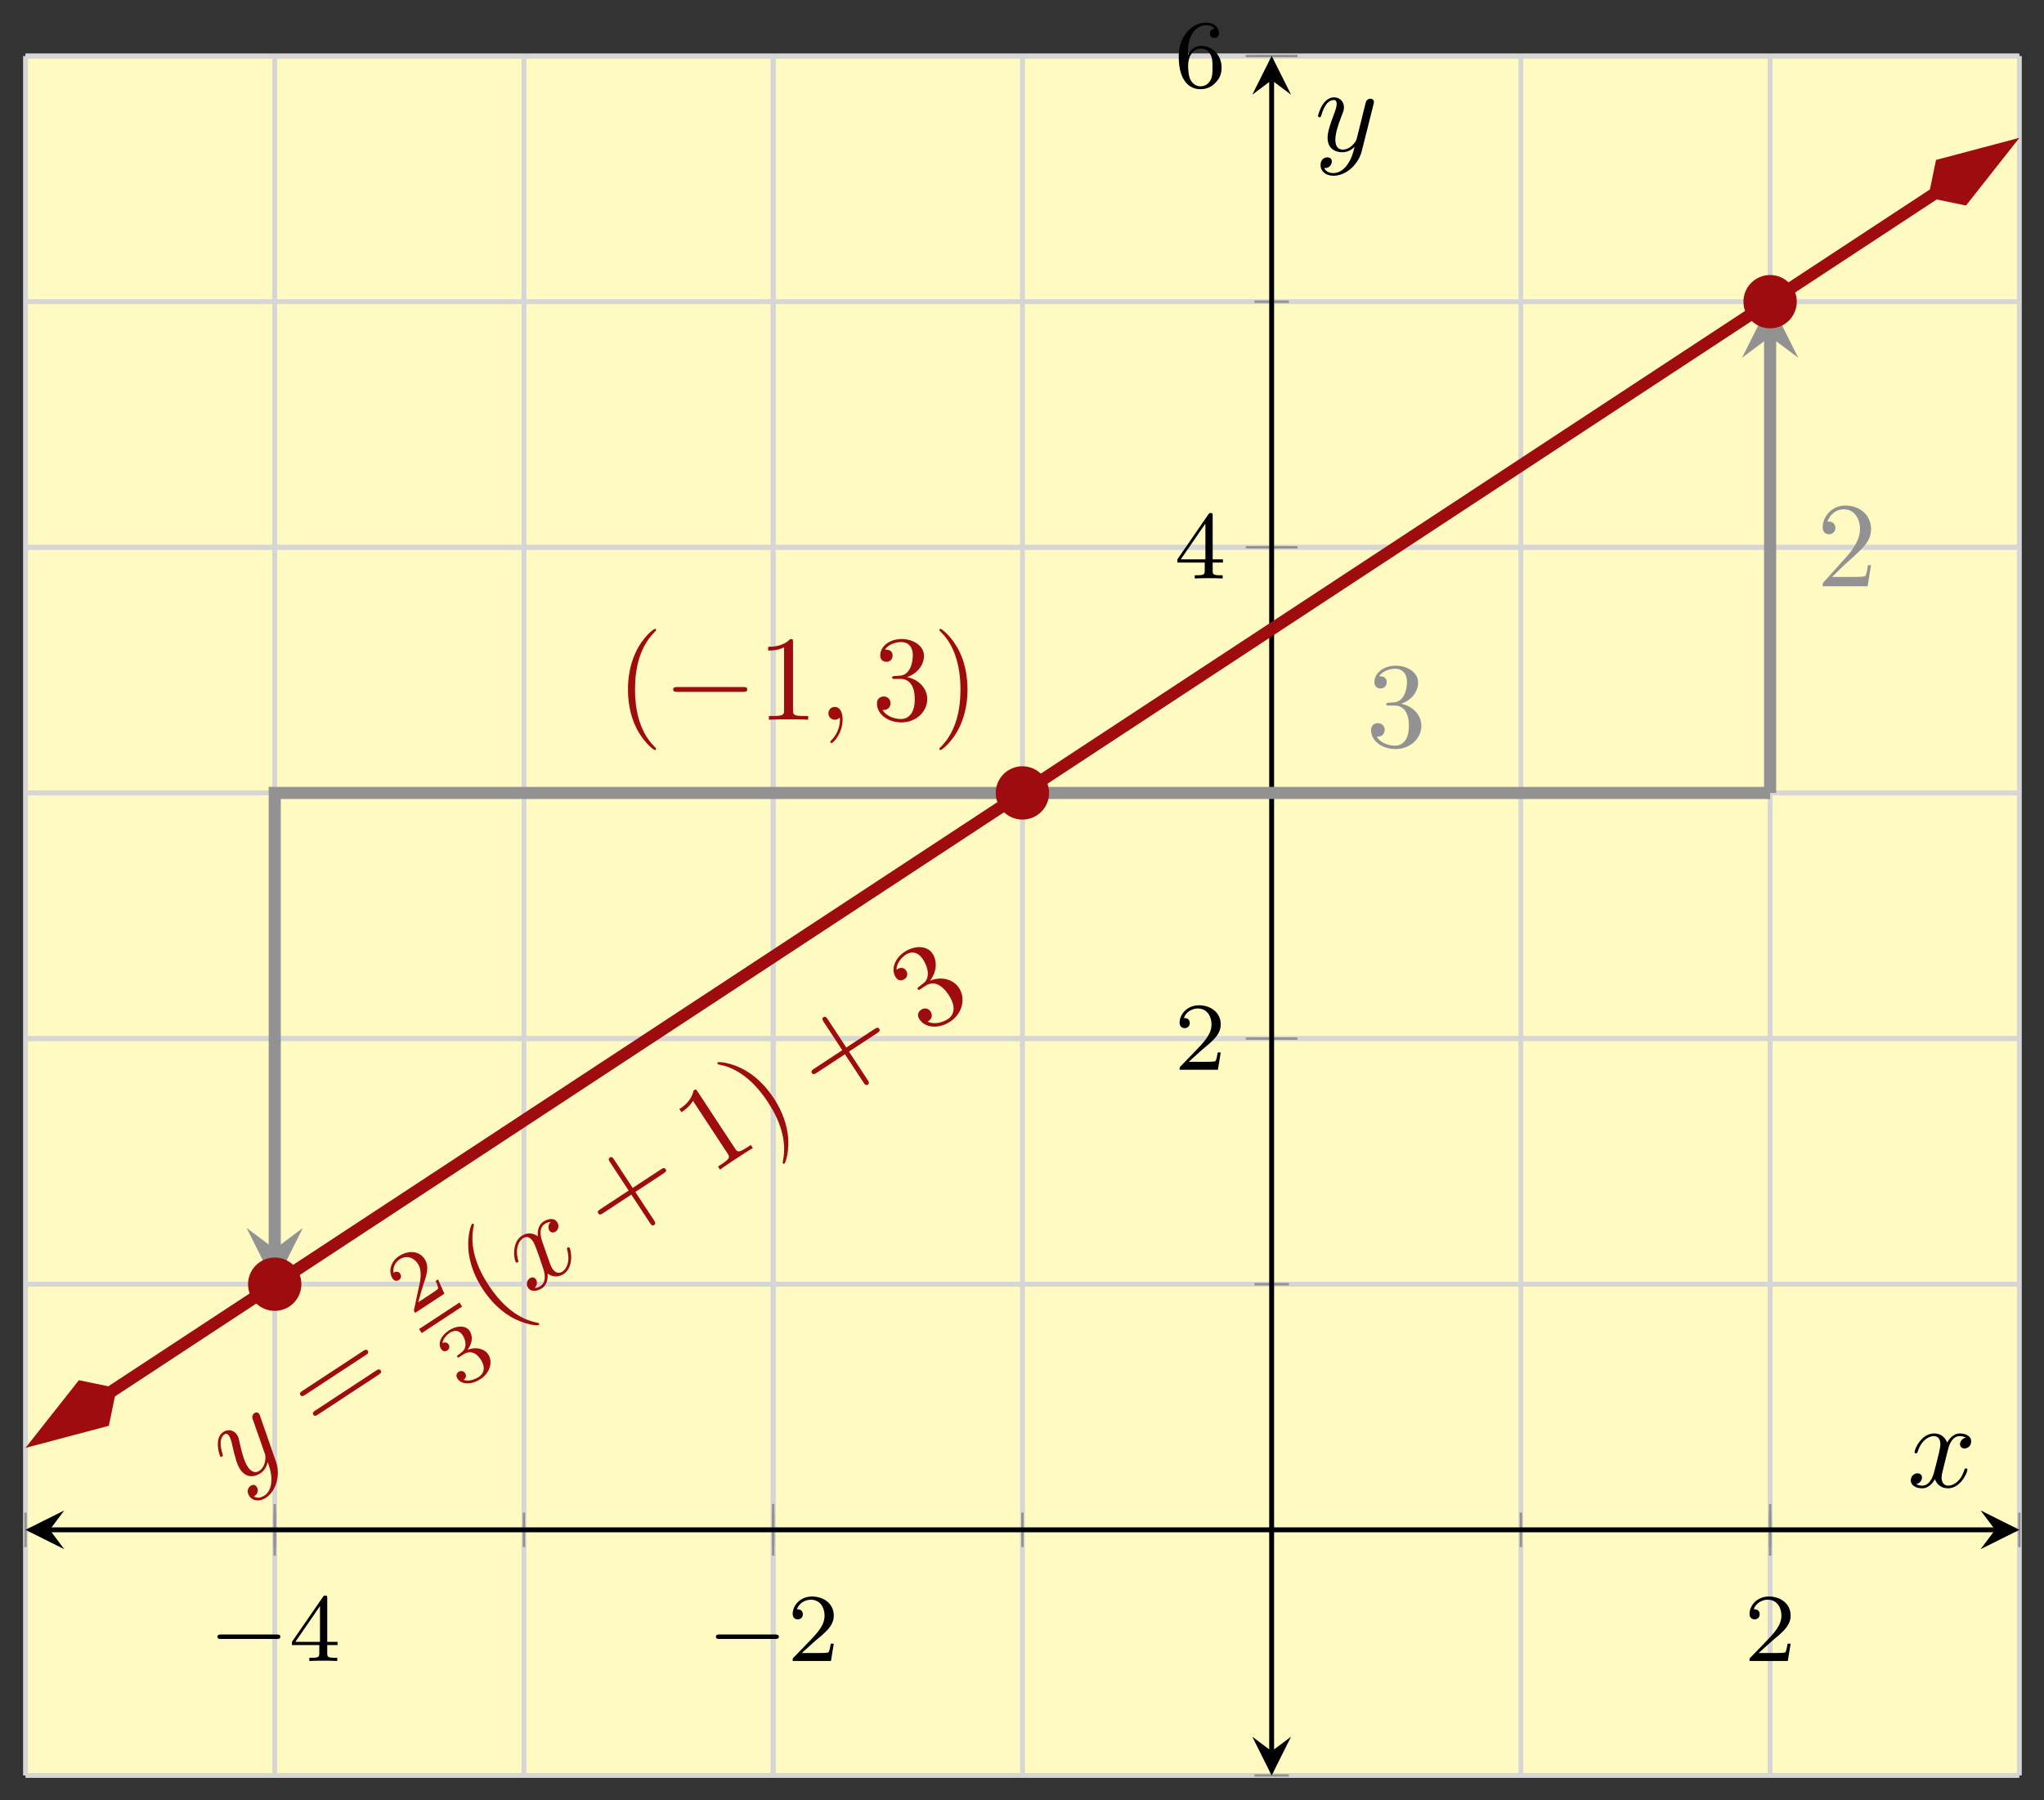 <svg xmlns="http://www.w3.org/2000/svg" xmlns:xlink="http://www.w3.org/1999/xlink" version="1.1" width="168" height="148" viewBox="0 0 168 148">
<rect x="0" y="0" width="168" height="148" fill="#333333" stroke="none"/>
<defs>
<path id="font_1_1" d="M.699 .227C.715 .227 .737 .227 .737 .25 .737 .273 .715 .273 .699 .273H.126C.11 .273 .088 .273 .088 .25 .088 .227 .11 .227 .126 .227H.699Z"/>
<path id="font_2_2" d="M.394 .647C.394 .667 .394 .675 .373 .675 .36 .675 .359 .674 .349 .66L.03 .197V.164H.312V.081C.312 .044 .309 .033 .232 .033H.209V0C.294 .003 .296 .003 .353 .003 .41 .003 .412 .003 .497 0V.033H.474C.397 .033 .394 .044 .394 .081V.164H.5V.197H.394V.647M.319 .566V.197H.065L.319 .566Z"/>
<path id="font_2_1" d="M.282 .204C.298 .219 .34 .252 .356 .266 .418 .323 .477 .378 .477 .469 .477 .588 .377 .665 .252 .665 .132 .665 .053 .574 .053 .485 .053 .436 .092 .429 .106 .429 .127 .429 .158 .444 .158 .482 .158 .534 .108 .534 .096 .534 .125 .607 .192 .632 .241 .632 .334 .632 .382 .553 .382 .469 .382 .365 .309 .289 .191 .168L.065 .038C.053 .027 .053 .025 .053 0H.448L.477 .179H.446C.443 .159 .435 .109 .423 .09 .417 .082 .341 .082 .325 .082H.147L.282 .204Z"/>
<path id="font_2_3" d="M.138 .331C.138 .414 .145 .487 .181 .548 .211 .598 .262 .639 .325 .639 .345 .639 .391 .636 .414 .601 .369 .599 .365 .565 .365 .554 .365 .524 .388 .507 .412 .507 .43 .507 .459 .518 .459 .556 .459 .616 .414 .665 .324 .665 .185 .665 .044 .533 .044 .317 .044 .046 .17-.021 .267-.021 .315-.021 .367-.008 .412 .035 .452 .074 .486 .116 .486 .203 .486 .334 .387 .426 .276 .426 .204 .426 .161 .38 .138 .331M.267 .009C.214 .009 .181 .046 .166 .074 .143 .119 .141 .187 .141 .225 .141 .324 .195 .398 .272 .398 .322 .398 .352 .372 .371 .337 .392 .3 .392 .255 .392 .204 .392 .153 .392 .109 .372 .073 .346 .027 .311 .009 .267 .009Z"/>
<clipPath id="clip_3">
<path transform="matrix(1,0,0,-1,2.096,145.957)" d="M0 0H163.877V141.35H0Z"/>
</clipPath>
<path id="font_4_3" d="M.486 .381C.49 .395 .49 .397 .49 .404 .49 .422 .476 .431 .461 .431 .451 .431 .435 .425 .426 .41 .424 .405 .416 .374 .412 .356 .405 .33 .398 .303 .392 .276L.347 .096C.343 .081 .3 .011 .234 .011 .183 .011 .172 .055 .172 .092 .172 .138 .189 .2 .223 .288 .239 .329 .243 .34 .243 .36 .243 .405 .211 .442 .161 .442 .066 .442 .029 .297 .029 .288 .029 .278 .039 .278 .041 .278 .051 .278 .052 .28 .057 .296 .084 .39 .124 .42 .158 .42 .166 .42 .183 .42 .183 .388 .183 .363 .173 .337 .166 .318 .126 .212 .108 .155 .108 .108 .108 .019 .171-.011 .23-.011 .269-.011 .303 .006 .331 .034 .318-.018 .306-.067 .266-.12 .24-.154 .202-.183 .156-.183 .142-.183 .097-.18 .08-.141 .096-.141 .109-.141 .123-.129 .133-.12 .143-.107 .143-.088 .143-.057 .116-.053 .106-.053 .083-.053 .05-.069 .05-.118 .05-.168 .094-.205 .156-.205 .259-.205 .362-.114 .39-.001L.486 .381Z"/>
<path id="font_5_7" d="M.687 .327C.702 .327 .721 .327 .721 .347 .721 .367 .702 .367 .688 .367H.089C.075 .367 .056 .367 .056 .347 .056 .327 .075 .327 .09 .327H.687M.688 .133C.702 .133 .721 .133 .721 .153 .721 .173 .702 .173 .687 .173H.09C.075 .173 .056 .173 .056 .153 .056 .133 .075 .133 .089 .133H.688Z"/>
<path id="font_6_1" d="M.505 .182H.471C.468 .16 .458 .101 .445 .091 .437 .085 .36 .085 .346 .085H.162C.267 .178 .302 .206 .362 .253 .436 .312 .505 .374 .505 .469 .505 .59 .399 .664 .271 .664 .147 .664 .063 .577 .063 .485 .063 .434 .106 .429 .116 .429 .14 .429 .169 .446 .169 .482 .169 .5 .162 .535 .11 .535 .141 .606 .209 .628 .256 .628 .356 .628 .408 .55 .408 .469 .408 .382 .346 .313 .314 .277L.073 .039C.063 .03 .063 .028 .063 0H.475L.505 .182Z"/>
<path id="font_6_2" d="M.273 .334C.351 .334 .407 .28 .407 .173 .407 .049 .335 .012 .277 .012 .237 .012 .149 .023 .107 .082 .154 .084 .165 .117 .165 .138 .165 .17 .141 .193 .11 .193 .082 .193 .054 .176 .054 .135 .054 .041 .158-.02 .279-.02 .418-.02 .514 .073 .514 .173 .514 .251 .45 .329 .34 .352 .445 .39 .483 .465 .483 .526 .483 .605 .392 .664 .281 .664 .17 .664 .085 .61 .085 .53 .085 .496 .107 .477 .137 .477 .168 .477 .188 .5 .188 .528 .188 .557 .168 .578 .137 .58 .172 .624 .241 .635 .278 .635 .323 .635 .386 .613 .386 .526 .386 .484 .372 .438 .346 .407 .313 .369 .285 .367 .235 .364 .21 .362 .208 .362 .203 .361 .201 .361 .193 .359 .193 .348 .193 .334 .202 .334 .219 .334H.273Z"/>
<path id="font_5_1" d="M.331-.24C.331-.237 .331-.235 .314-.218 .189-.092 .157 .097 .157 .25 .157 .424 .195 .598 .318 .723 .331 .735 .331 .737 .331 .74 .331 .747 .327 .75 .321 .75 .311 .75 .221 .682 .162 .555 .111 .445 .099 .334 .099 .25 .099 .172 .11 .051 .165-.062 .225-.185 .311-.25 .321-.25 .327-.25 .331-.247 .331-.24Z"/>
<path id="font_4_2" d="M.334 .302C.34 .328 .363 .42 .433 .42 .438 .42 .462 .42 .483 .407 .455 .402 .435 .377 .435 .353 .435 .337 .446 .318 .473 .318 .495 .318 .527 .336 .527 .376 .527 .428 .468 .442 .434 .442 .376 .442 .341 .389 .329 .366 .304 .432 .25 .442 .221 .442 .117 .442 .06 .313 .06 .288 .06 .278 .07 .278 .072 .278 .08 .278 .083 .28 .085 .289 .119 .395 .185 .42 .219 .42 .238 .42 .273 .411 .273 .353 .273 .322 .256 .255 .219 .115 .203 .053 .168 .011 .124 .011 .118 .011 .095 .011 .074 .024 .099 .029 .121 .05 .121 .078 .121 .105 .099 .113 .084 .113 .054 .113 .029 .087 .029 .055 .029 .009 .079-.011 .123-.011 .189-.011 .225 .059 .228 .065 .24 .028 .276-.011 .336-.011 .439-.011 .496 .118 .496 .143 .496 .153 .487 .153 .484 .153 .475 .153 .473 .149 .471 .142 .438 .035 .37 .011 .338 .011 .299 .011 .283 .043 .283 .077 .283 .099 .289 .121 .3 .165L.334 .302Z"/>
<path id="font_5_3" d="M.409 .23H.688C.702 .23 .721 .23 .721 .25 .721 .27 .702 .27 .688 .27H.409V.55C.409 .564 .409 .583 .389 .583 .369 .583 .369 .564 .369 .55V.27H.089C.075 .27 .056 .27 .056 .25 .056 .23 .075 .23 .089 .23H.369V-.05C.369-.064 .369-.083 .389-.083 .409-.083 .409-.064 .409-.05V.23Z"/>
<path id="font_5_4" d="M.294 .64C.294 .664 .294 .666 .271 .666 .209 .602 .121 .602 .089 .602V.571C.109 .571 .168 .571 .22 .597V.079C.22 .043 .217 .031 .127 .031H.095V0C.13 .003 .217 .003 .257 .003 .297 .003 .384 .003 .419 0V.031H.387C.297 .031 .294 .042 .294 .079V.64Z"/>
<path id="font_5_2" d="M.289 .25C.289 .328 .278 .449 .223 .562 .163 .685 .077 .75 .067 .75 .061 .75 .057 .746 .057 .74 .057 .737 .057 .735 .076 .717 .174 .618 .231 .459 .231 .25 .231 .079 .194-.097 .07-.223 .057-.235 .057-.237 .057-.24 .057-.246 .061-.25 .067-.25 .077-.25 .167-.182 .226-.055 .277 .055 .289 .166 .289 .25Z"/>
<path id="font_5_6" d="M.29 .352C.372 .379 .43 .449 .43 .528 .43 .61 .342 .666 .246 .666 .145 .666 .069 .606 .069 .53 .069 .497 .091 .478 .12 .478 .151 .478 .171 .5 .171 .529 .171 .579 .124 .579 .109 .579 .14 .628 .206 .641 .242 .641 .283 .641 .338 .619 .338 .529 .338 .517 .336 .459 .31 .415 .28 .367 .246 .364 .221 .363 .213 .362 .189 .36 .182 .36 .174 .359 .167 .358 .167 .348 .167 .337 .174 .337 .191 .337H.235C.317 .337 .354 .269 .354 .17 .354 .034 .285 .006 .241 .006 .198 .006 .123 .022 .088 .081 .123 .076 .154 .098 .154 .136 .154 .172 .127 .192 .098 .192 .074 .192 .042 .178 .042 .134 .042 .043 .135-.022 .244-.022 .366-.022 .457 .068 .457 .17 .457 .253 .394 .331 .29 .352Z"/>
<path id="font_7_1" d="M.659 .23C.676 .23 .694 .23 .694 .25 .694 .27 .676 .27 .659 .27H.118C.101 .27 .083 .27 .083 .25 .083 .23 .101 .23 .118 .23H.659Z"/>
<path id="font_4_1" d="M.203 .001C.203 .067 .178 .106 .139 .106 .106 .106 .086 .081 .086 .053 .086 .026 .106 0 .139 0 .151 0 .164 .004 .174 .013 .177 .015 .178 .016 .179 .016 .18 .016 .181 .015 .181 .001 .181-.073 .146-.133 .113-.166 .102-.177 .102-.179 .102-.182 .102-.189 .107-.193 .112-.193 .123-.193 .203-.116 .203 .001Z"/>
<path id="font_5_5" d="M.127 .077 .233 .18C.389 .318 .449 .372 .449 .472 .449 .586 .359 .666 .237 .666 .124 .666 .05 .574 .05 .485 .05 .429 .1 .429 .103 .429 .12 .429 .155 .441 .155 .482 .155 .508 .137 .534 .102 .534 .094 .534 .092 .534 .089 .533 .112 .598 .166 .635 .224 .635 .315 .635 .358 .554 .358 .472 .358 .392 .308 .313 .253 .251L.061 .037C.05 .026 .05 .024 .05 0H.421L.449 .174H.424C.419 .144 .412 .1 .402 .085 .395 .077 .329 .077 .307 .077H.127Z"/>
</defs>
<path transform="matrix(1,0,0,-1,2.096,145.957)" d="M0 0H163.877V141.35H0Z" fill="#fffac2"/>
<path transform="matrix(1,0,0,-1,2.096,145.957)" stroke-width=".399" stroke-linecap="butt" stroke-miterlimit="10" stroke-linejoin="miter" fill="none" stroke="#d5d6d5" d="M0 0V141.35M20.485 0V141.35M40.969 0V141.35M61.454 0V141.35M81.939 0V141.35M102.423 0V141.35M122.908 0V141.35M143.393 0V141.35M163.877 0V141.35"/>
<path transform="matrix(1,0,0,-1,2.096,145.957)" stroke-width=".399" stroke-linecap="butt" stroke-miterlimit="10" stroke-linejoin="miter" fill="none" stroke="#d5d6d5" d="M20.485 0V141.35M61.454 0V141.35M143.393 0V141.35"/>
<path transform="matrix(1,0,0,-1,2.096,145.957)" stroke-width=".399" stroke-linecap="butt" stroke-miterlimit="10" stroke-linejoin="miter" fill="none" stroke="#d5d6d5" d="M0 0H163.877M0 20.193H163.877M0 40.386H163.877M0 60.578H163.877M0 80.771H163.877M0 100.964H163.877M0 121.157H163.877M0 141.35H163.877"/>
<path transform="matrix(1,0,0,-1,2.096,145.957)" stroke-width=".399" stroke-linecap="butt" stroke-miterlimit="10" stroke-linejoin="miter" fill="none" stroke="#d5d6d5" d="M0 60.578H163.877M0 100.964H163.877M0 141.35H163.877"/>
<path transform="matrix(1,0,0,-1,2.096,145.957)" stroke-width=".199" stroke-linecap="butt" stroke-miterlimit="10" stroke-linejoin="miter" fill="none" stroke="#929292" d="M0 18.775V21.61M20.485 18.775V21.61M40.969 18.775V21.61M61.454 18.775V21.61M81.939 18.775V21.61M102.423 18.775V21.61M122.908 18.775V21.61M143.393 18.775V21.61M163.877 18.775V21.61"/>
<path transform="matrix(1,0,0,-1,2.096,145.957)" stroke-width=".199" stroke-linecap="butt" stroke-miterlimit="10" stroke-linejoin="miter" fill="none" stroke="#929292" d="M20.485 18.067V22.319M61.454 18.067V22.319M143.393 18.067V22.319"/>
<path transform="matrix(1,0,0,-1,2.096,145.957)" stroke-width=".199" stroke-linecap="butt" stroke-miterlimit="10" stroke-linejoin="miter" fill="none" stroke="#929292" d="M101.006 0H103.841M101.006 20.193H103.841M101.006 40.386H103.841M101.006 60.578H103.841M101.006 80.771H103.841M101.006 100.964H103.841M101.006 121.157H103.841M101.006 141.35H103.841"/>
<path transform="matrix(1,0,0,-1,2.096,145.957)" stroke-width=".199" stroke-linecap="butt" stroke-miterlimit="10" stroke-linejoin="miter" fill="none" stroke="#929292" d="M100.297 60.578H104.549M100.297 100.964H104.549M100.297 141.35H104.549"/>
<path transform="matrix(1,0,0,-1,2.096,145.957)" stroke-width=".399" stroke-linecap="butt" stroke-miterlimit="10" stroke-linejoin="miter" fill="none" stroke="#000000" d="M1.993 20.193H161.885"/>
<path transform="matrix(-1,-0,0,1,4.088,125.763)" d="M1.993 0-1.196 1.594 0 0-1.196-1.594"/>
<path transform="matrix(1,0,0,-1,163.984,125.763)" d="M1.993 0-1.196 1.594 0 0-1.196-1.594"/>
<path transform="matrix(1,0,0,-1,2.096,145.957)" stroke-width=".399" stroke-linecap="butt" stroke-miterlimit="10" stroke-linejoin="miter" fill="none" stroke="#000000" d="M102.423 1.993V139.357"/>
<path transform="matrix(0,1,1,0,104.521,143.965)" d="M1.993 0-1.196 1.594 0 0-1.196-1.594"/>
<path transform="matrix(0,-1,-1,-0,104.521,6.589)" d="M1.993 0-1.196 1.594 0 0-1.196-1.594"/>
<use data-text="&#x2212;" xlink:href="#font_1_1" transform="matrix(7.97,0,0,-7.971,17.17,136.546)"/>
<use data-text="4" xlink:href="#font_2_2" transform="matrix(7.97,0,0,-7.971,23.757,136.546)"/>
<use data-text="&#x2212;" xlink:href="#font_1_1" transform="matrix(7.97,0,0,-7.971,58.141,136.546)"/>
<use data-text="2" xlink:href="#font_2_1" transform="matrix(7.97,0,0,-7.971,64.728,136.546)"/>
<use data-text="2" xlink:href="#font_2_1" transform="matrix(7.97,0,0,-7.971,143.374,136.546)"/>
<use data-text="2" xlink:href="#font_2_1" transform="matrix(7.97,0,0,-7.971,96.532,87.943)"/>
<use data-text="4" xlink:href="#font_2_2" transform="matrix(7.97,0,0,-7.971,96.532,47.554)"/>
<use data-text="6" xlink:href="#font_2_3" transform="matrix(7.97,0,0,-7.971,96.532,7.165)"/>
<g clip-path="url(#clip_3)">
<path transform="matrix(1,0,0,-1,2.096,145.957)" stroke-width=".996" stroke-linecap="butt" stroke-miterlimit="10" stroke-linejoin="miter" fill="none" stroke="#9e0c0f" d="M6.904 31.461 6.828 31.411 13.656 35.899 20.485 40.386 27.313 44.873 34.141 49.36 40.969 53.848 47.797 58.335 54.626 62.822 61.454 67.309 68.282 71.797 75.11 76.284 81.939 80.771 88.767 85.258 95.595 89.746 102.423 94.233 109.251 98.72 116.08 103.207 122.908 107.695 129.736 112.182 136.564 116.669 143.392 121.156 150.221 125.643 157.049 130.131 156.973 130.081"/>
<path transform="matrix(-.836,.549,.549,.836,9.589,114.107)" d="M7.391 0 2.376 1.672 .704 0 2.376-1.672Z" fill="#9e0c0f"/>
<path transform="matrix(-.836,.549,.549,.836,9.589,114.107)" stroke-width=".996" stroke-linecap="butt" stroke-miterlimit="10" stroke-linejoin="miter" fill="none" stroke="#9e0c0f" d="M7.391 0 2.376 1.672 .704 0 2.376-1.672Z"/>
<path transform="matrix(.836,-.549,-.549,-.836,158.483,16.253)" d="M7.391 0 2.376 1.672 .704 0 2.376-1.672Z" fill="#9e0c0f"/>
<path transform="matrix(.836,-.549,-.549,-.836,158.483,16.253)" stroke-width=".996" stroke-linecap="butt" stroke-miterlimit="10" stroke-linejoin="miter" fill="none" stroke="#9e0c0f" d="M7.391 0 2.376 1.672 .704 0 2.376-1.672Z"/>
<use data-text="y" xlink:href="#font_4_3" transform="matrix(8.326,-5.471,-5.471,-8.326,19.43,122.281)" fill="#9e0c0f"/>
<use data-text="=" xlink:href="#font_5_7" transform="matrix(8.326,-5.471,-5.471,-8.326,26.123,117.882)" fill="#9e0c0f"/>
<use data-text="2" xlink:href="#font_6_1" transform="matrix(5.828,-3.83,-3.83,-5.828,33.756,108.171)" fill="#9e0c0f"/>
<path transform="matrix(.836,-.549,-.549,-.836,-121.986,58.749)" stroke-width=".399" stroke-linecap="butt" stroke-miterlimit="10" stroke-linejoin="miter" fill="none" stroke="#9e0c0f" d="M103.016-128.267H106.987"/>
<use data-text="3" xlink:href="#font_6_2" transform="matrix(5.828,-3.83,-3.83,-5.828,37.797,114.32)" fill="#9e0c0f"/>
<use data-text="(" xlink:href="#font_5_1" transform="matrix(8.326,-5.471,-5.471,-8.326,40.229,108.612)" fill="#9e0c0f"/>
<use data-text="x" xlink:href="#font_4_2" transform="matrix(8.326,-5.471,-5.471,-8.326,43.466,106.483)" fill="#9e0c0f"/>
<use data-text="+" xlink:href="#font_5_3" transform="matrix(8.326,-5.471,-5.471,-8.326,50.075,102.141)" fill="#9e0c0f"/>
<use data-text="1" xlink:href="#font_5_4" transform="matrix(8.326,-5.471,-5.471,-8.326,58.392,96.675)" fill="#9e0c0f"/>
<use data-text=")" xlink:href="#font_5_2" transform="matrix(8.326,-5.471,-5.471,-8.326,62.555,93.939)" fill="#9e0c0f"/>
<use data-text="+" xlink:href="#font_5_3" transform="matrix(8.326,-5.471,-5.471,-8.326,67.633,90.602)" fill="#9e0c0f"/>
<use data-text="3" xlink:href="#font_5_6" transform="matrix(8.326,-5.471,-5.471,-8.326,75.95,85.136)" fill="#9e0c0f"/>
<path transform="matrix(1,0,0,-1,2.096,145.957)" stroke-width=".399" stroke-linecap="butt" stroke-miterlimit="10" stroke-linejoin="miter" fill="none" stroke="#9e0c0f" d=""/>
<use data-text="(" xlink:href="#font_5_1" transform="matrix(9.963,0,0,-9.963,50.628,59.169)" fill="#9e0c0f"/>
<use data-text="&#x2212;" xlink:href="#font_7_1" transform="matrix(9.963,0,0,-9.963,54.503,59.169)" fill="#9e0c0f"/>
<use data-text="1" xlink:href="#font_5_4" transform="matrix(9.963,0,0,-9.963,62.251,59.169)" fill="#9e0c0f"/>
<use data-text="," xlink:href="#font_4_1" transform="matrix(9.963,0,0,-9.963,67.233,59.169)" fill="#9e0c0f"/>
<use data-text="3" xlink:href="#font_5_6" transform="matrix(9.963,0,0,-9.963,71.66,59.169)" fill="#9e0c0f"/>
<use data-text=")" xlink:href="#font_5_2" transform="matrix(9.963,0,0,-9.963,76.641,59.169)" fill="#9e0c0f"/>
<path transform="matrix(1,0,0,-1,2.096,145.957)" stroke-width=".996" stroke-linecap="butt" stroke-miterlimit="10" stroke-linejoin="miter" fill="none" stroke="#929292" d="M81.939 80.771H20.485V43.275"/>
<path transform="matrix(0,1,1,0,22.581,102.679)" d="M2.889 0-1.734 2.311 0 0-1.734-2.311" fill="#929292"/>
<path transform="matrix(1,0,0,-1,2.096,145.957)" stroke-width=".996" stroke-linecap="butt" stroke-miterlimit="10" stroke-linejoin="miter" fill="none" stroke="#929292" d="M81.939 80.771H143.393"/>
<use data-text="3" xlink:href="#font_5_6" transform="matrix(9.963,0,0,-9.963,112.273,61.361)" fill="#929292"/>
<path transform="matrix(1,0,0,-1,2.096,145.957)" stroke-width=".996" stroke-linecap="butt" stroke-miterlimit="10" stroke-linejoin="miter" fill="none" stroke="#929292" d="M143.393 80.771V118.267"/>
<path transform="matrix(0,-1,-1,-0,145.491,27.681)" d="M2.889 0-1.734 2.311 0 0-1.734-2.311" fill="#929292"/>
<use data-text="2" xlink:href="#font_5_5" transform="matrix(9.963,0,0,-9.963,149.31,48.196)" fill="#929292"/>
</g>
<path transform="matrix(1,0,0,-1,2.096,145.957)" d="M22.477 40.386C22.477 41.486 21.585 42.378 20.485 42.378 19.384 42.378 18.492 41.486 18.492 40.386 18.492 39.285 19.384 38.393 20.485 38.393 21.585 38.393 22.477 39.285 22.477 40.386ZM20.485 40.386" fill="#9e0c0f"/>
<path transform="matrix(1,0,0,-1,2.096,145.957)" stroke-width=".399" stroke-linecap="butt" stroke-miterlimit="10" stroke-linejoin="miter" fill="none" stroke="#9e0c0f" d="M22.477 40.386C22.477 41.486 21.585 42.378 20.485 42.378 19.384 42.378 18.492 41.486 18.492 40.386 18.492 39.285 19.384 38.393 20.485 38.393 21.585 38.393 22.477 39.285 22.477 40.386ZM20.485 40.386"/>
<path transform="matrix(1,0,0,-1,2.096,145.957)" d="M145.385 121.157C145.385 122.257 144.493 123.149 143.393 123.149 142.292 123.149 141.4 122.257 141.4 121.157 141.4 120.056 142.292 119.164 143.393 119.164 144.493 119.164 145.385 120.056 145.385 121.157ZM143.393 121.157" fill="#9e0c0f"/>
<path transform="matrix(1,0,0,-1,2.096,145.957)" stroke-width=".399" stroke-linecap="butt" stroke-miterlimit="10" stroke-linejoin="miter" fill="none" stroke="#9e0c0f" d="M145.385 121.157C145.385 122.257 144.493 123.149 143.393 123.149 142.292 123.149 141.4 122.257 141.4 121.157 141.4 120.056 142.292 119.164 143.393 119.164 144.493 119.164 145.385 120.056 145.385 121.157ZM143.393 121.157"/>
<path transform="matrix(1,0,0,-1,2.096,145.957)" stroke-width=".399" stroke-linecap="butt" stroke-miterlimit="10" stroke-linejoin="miter" fill="none" stroke="#9e0c0f" d=""/>
<path transform="matrix(1,0,0,-1,2.096,145.957)" d="M83.931 80.771C83.931 81.872 83.039 82.764 81.939 82.764 80.838 82.764 79.946 81.872 79.946 80.771 79.946 79.671 80.838 78.779 81.939 78.779 83.039 78.779 83.931 79.671 83.931 80.771ZM81.939 80.771" fill="#9e0c0f"/>
<path transform="matrix(1,0,0,-1,2.096,145.957)" stroke-width=".399" stroke-linecap="butt" stroke-miterlimit="10" stroke-linejoin="miter" fill="none" stroke="#9e0c0f" d="M83.931 80.771C83.931 81.872 83.039 82.764 81.939 82.764 80.838 82.764 79.946 81.872 79.946 80.771 79.946 79.671 80.838 78.779 81.939 78.779 83.039 78.779 83.931 79.671 83.931 80.771ZM81.939 80.771"/>
<path transform="matrix(1,0,0,-1,2.096,145.957)" stroke-width=".399" stroke-linecap="butt" stroke-miterlimit="10" stroke-linejoin="miter" fill="none" stroke="#9e0c0f" d=""/>
<use data-text="x" xlink:href="#font_4_2" transform="matrix(9.963,0,0,-9.963,156.763,122.243)"/>
<use data-text="y" xlink:href="#font_4_3" transform="matrix(9.963,0,0,-9.963,108.041,12.407)"/>
</svg>

